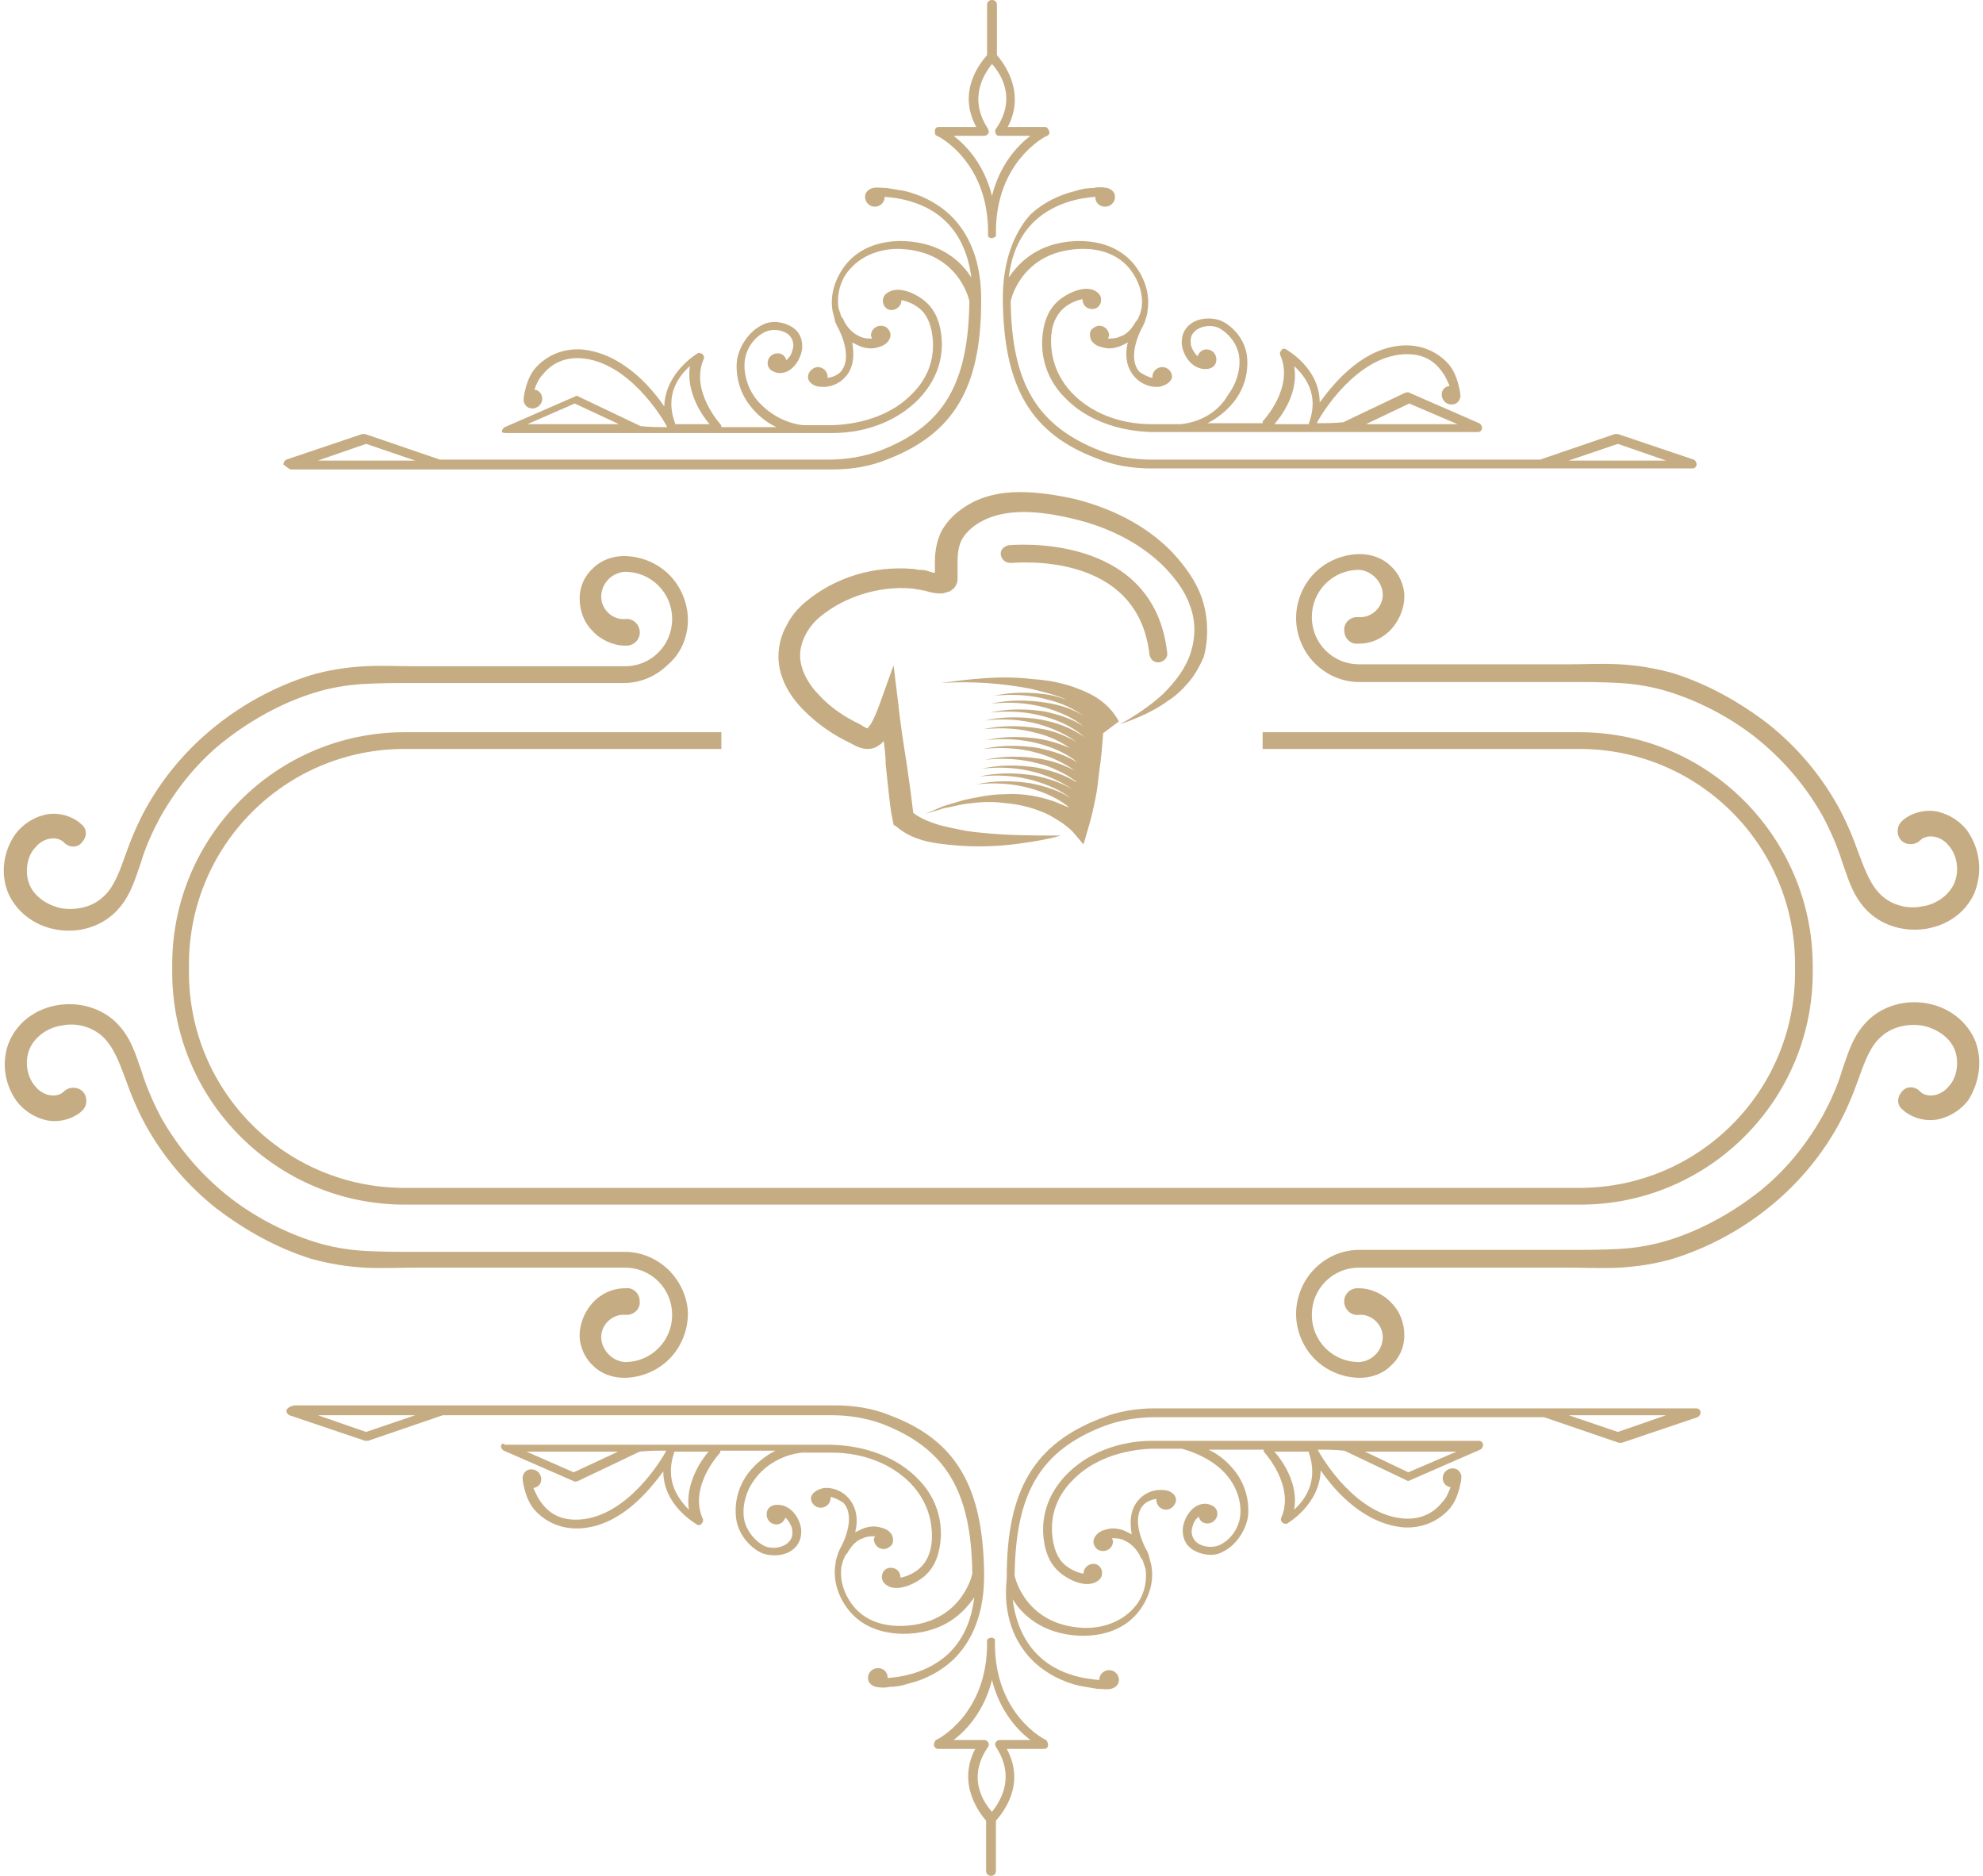 <?xml version="1.0" encoding="UTF-8" standalone="no"?><svg xmlns="http://www.w3.org/2000/svg" xmlns:xlink="http://www.w3.org/1999/xlink" fill="#c6ac83" height="190.6" preserveAspectRatio="xMidYMid meet" version="1" viewBox="149.2 154.7 201.5 190.6" width="201.5" zoomAndPan="magnify"><g><g id="change1_1"><path d="M178.8,202.4c0,0,15.3,0,15.4,0h39.6c1.9,0,3.8-0.3,5.5-1c6.8-2.6,9.6-7.3,9.6-16.1c0-0.1,0-0.2,0-0.2 c0-3.7-1.1-6.6-3.2-8.6c-1.3-1.2-2.9-2-4.6-2.4c-0.6-0.1-1.2-0.2-1.8-0.3c-0.5,0-1-0.1-1.4,0c-0.4,0.1-0.8,0.4-0.8,0.9 c0,0.5,0.4,1,1,1c0.5,0,1-0.4,1-1c1.4,0.1,4.1,0.5,6.1,2.4c1.5,1.4,2.4,3.4,2.7,5.8c-1-1.6-3-3.5-6.7-3.7 c-2.4-0.1-4.5,0.6-5.9,2.2c-1.2,1.4-1.8,3.2-1.5,4.9c0.1,0.4,0.2,0.8,0.3,1.2c0.1,0.1,0.1,0.3,0.2,0.4c0.5,0.9,1.5,3.3,0.3,4.6 c-0.3,0.3-0.7,0.5-1.3,0.6c0,0,0-0.1,0-0.1c0-0.5-0.4-1-1-1c-0.5,0-1,0.5-1,1c0,0.6,0.7,1,1.3,1c0.9,0.1,1.9-0.3,2.5-1 c0.9-1,0.9-2.3,0.7-3.5c0.2,0.1,0.4,0.2,0.6,0.3c0.4,0.2,0.9,0.3,1.3,0.3c0.4,0,0.7-0.1,1-0.2c0.3-0.1,0.6-0.3,0.8-0.6 c0.2-0.3,0.3-0.7,0-1.1c-0.2-0.3-0.5-0.4-0.8-0.4c-0.5,0-1,0.4-1,1c0,0.1,0.1,0.2,0.1,0.3c-0.4,0-0.8,0-1.2-0.2 c-0.7-0.3-1.2-0.8-1.6-1.5c-0.1-0.3-0.2-0.4-0.3-0.5c-0.1-0.3-0.2-0.6-0.3-0.9c-0.2-1.4,0.2-3,1.3-4.1c1.2-1.3,3.1-2,5.1-1.9 c5.6,0.3,6.8,4.8,6.9,5.3c-0.1,8.4-2.6,12.7-9.1,15.2c-1.6,0.6-3.4,0.9-5.2,0.9h-39.5l-7.6-2.6c-0.1,0-0.2,0-0.3,0l-7.7,2.6 c-0.2,0.1-0.3,0.3-0.3,0.5C178.4,202.2,178.6,202.4,178.8,202.4z M186.4,199.8l5,1.7h-9.9L186.4,199.8z"/><path d="M200.6,198.7c0.2,0,11.6,0,21.2,0c5.5,0,10.3,0,12,0c3.5,0,6.7-1.3,8.8-3.5c1.6-1.7,2.4-3.7,2.3-5.9 c-0.1-1.7-0.6-3-1.6-3.9c-0.9-0.8-2.8-1.8-4-0.9c-0.7,0.5-0.4,1.7,0.5,1.7c0.5,0,1-0.4,1-1c0.6,0.1,1.3,0.4,1.9,0.9 c0.8,0.7,1.2,1.8,1.3,3.3c0.1,2-0.6,3.8-2.1,5.3c-1.9,2-4.9,3.1-8.1,3.2c-0.6,0-1.7,0-3,0c-1.9-0.2-3.7-1.3-4.8-2.7 c-0.9-1.2-1.3-2.7-1.1-4c0.2-1.2,1-2.3,2.1-2.8c0.7-0.3,1.6-0.2,2.2,0.2c0.3,0.2,0.7,0.7,0.6,1.4c-0.1,0.4-0.2,0.8-0.5,1.1 c-0.1,0.1-0.1,0.1-0.2,0.2c-0.1-0.4-0.4-0.7-0.9-0.7c-0.5,0-1,0.4-1,1c0,0.6,0.5,0.9,1.1,1c1.3,0.1,2.2-1.2,2.4-2.4 c0.1-0.9-0.2-1.7-0.9-2.2c-0.9-0.6-2.2-0.8-3.1-0.3c-1.3,0.6-2.3,2-2.6,3.5c-0.2,1.5,0.2,3.3,1.3,4.7c0.7,0.9,1.6,1.7,2.7,2.2 c-1.7,0-3.6,0-5.6,0c0-0.1,0-0.2-0.1-0.3c0,0-3.1-3.4-1.7-6.6c0.1-0.2,0-0.4-0.1-0.5c-0.1-0.1-0.4-0.2-0.5-0.1 c0,0-3.3,1.9-3.4,5.4c-1.5-2.2-4.5-5.5-8.5-5.8c-2.3-0.1-3.8,1-4.6,1.9c-0.5,0.6-0.8,1.3-1,2.1c-0.1,0.4-0.2,0.8-0.2,1.2 c0.1,0.5,0.4,0.8,0.9,0.8c0.5,0,1-0.4,1-1c0-0.5-0.4-0.9-0.8-0.9c0.2-0.5,0.4-1.1,0.9-1.6c0.9-1.1,2.2-1.7,3.8-1.6 c4.8,0.3,8.3,6,8.8,7c-0.9,0-1.7,0-2.7-0.1l-6.3-3c-0.1-0.1-0.3-0.1-0.4,0l-7.1,3.1c-0.2,0.1-0.3,0.3-0.3,0.5 C200.2,198.6,200.3,198.7,200.6,198.7z M219.3,191.9c-0.4,2.7,1.3,5.1,2,5.9c-1.2,0-2.3,0-3.5,0c0,0,0,0,0,0c0-0.1,0-0.1,0-0.1 C216.7,194.8,218.2,192.9,219.3,191.9z M207.6,195.7l4.5,2.1c-3.8,0-7.2,0-9.3,0L207.6,195.7z"/><path d="M244.4,168.5c0.1,0,5.3,2.6,5.2,10c0,0,0,0,0,0c0,0,0,0,0,0c0,0,0,0.1,0,0.1c0,0.1,0,0.2,0.1,0.2c0.1,0.1,0.2,0.1,0.3,0.1 c0,0,0,0,0,0c0,0,0,0,0,0s0,0,0,0c0,0,0,0,0,0c0.1,0,0.2-0.1,0.3-0.1c0.1-0.1,0.1-0.1,0.1-0.2c0,0,0-0.1,0-0.1c0,0,0,0,0,0 c0,0,0,0,0,0c-0.1-7.4,5.1-10,5.2-10c0.2-0.1,0.3-0.3,0.2-0.5s-0.2-0.4-0.4-0.4h-3.8c1.9-3.6-0.5-6.6-1.1-7.3v-5.1 c0-0.3-0.2-0.5-0.5-0.5c0,0,0,0,0,0s0,0,0,0c-0.3,0-0.5,0.2-0.5,0.5v5.1c-0.6,0.7-3.1,3.6-1.1,7.3h-3.8c-0.2,0-0.4,0.1-0.4,0.4 S244.2,168.4,244.4,168.5z M249.2,168.5c0.2,0,0.3-0.1,0.4-0.2s0.1-0.3,0-0.5c-2.1-3.2-0.3-5.7,0.4-6.6c0.8,0.9,2.6,3.4,0.4,6.6 c-0.1,0.1-0.1,0.3,0,0.5s0.2,0.2,0.4,0.2h3.1c-1.3,1-3.1,2.9-3.9,6.1c-0.8-3.2-2.6-5.1-3.9-6.1H249.2z"/><path d="M251.1,185c0,0.1,0,0.2,0,0.2c0.1,8.9,2.9,13.6,9.6,16.1c1.7,0.7,3.6,1,5.5,1h39.6c0,0,15.4,0,15.4,0 c0.2,0,0.4-0.2,0.4-0.4c0-0.2-0.1-0.4-0.3-0.5l-7.7-2.6c-0.1,0-0.2,0-0.3,0l-7.6,2.6h-39.5c-1.8,0-3.6-0.3-5.2-0.9 c-6.4-2.5-9-6.8-9.1-15.2c0.1-0.5,1.3-5,6.9-5.3c2.1-0.1,3.9,0.5,5.1,1.9c1,1.2,1.5,2.7,1.3,4.1c-0.1,0.3-0.1,0.6-0.3,0.9 c0,0.1-0.1,0.3-0.3,0.5c-0.4,0.7-0.9,1.3-1.6,1.5c-0.4,0.2-0.8,0.2-1.2,0.2c0-0.1,0.1-0.2,0.1-0.3c0-0.5-0.4-1-1-1 c-0.3,0-0.6,0.2-0.8,0.4c-0.2,0.3-0.2,0.7,0,1.1c0.2,0.3,0.5,0.5,0.8,0.6c0.3,0.1,0.7,0.2,1,0.2c0.4,0,0.9-0.1,1.3-0.3 c0.2-0.1,0.4-0.2,0.6-0.3c-0.3,1.2-0.2,2.5,0.7,3.5c0.6,0.7,1.6,1.1,2.5,1c0.5-0.1,1.2-0.4,1.3-1c0-0.5-0.4-1-1-1 c-0.5,0-1,0.4-1,1c0,0,0,0.1,0,0.1c-0.5-0.1-1-0.4-1.3-0.6c-1.2-1.3-0.2-3.7,0.3-4.6c0.1-0.1,0.1-0.3,0.2-0.4 c0.1-0.4,0.3-0.8,0.3-1.2c0.3-1.7-0.3-3.5-1.5-4.9c-1.4-1.6-3.5-2.3-5.9-2.2c-3.7,0.2-5.6,2.1-6.7,3.7c0.3-2.5,1.2-4.4,2.7-5.8 c2.1-1.9,4.7-2.3,6.1-2.4c0,0.6,0.4,1,1,1c0.5,0,1-0.4,1-1c0-0.5-0.4-0.8-0.8-0.9c-0.5-0.1-1-0.1-1.4,0c-0.6,0-1.2,0.1-1.8,0.3 c-1.7,0.4-3.3,1.2-4.6,2.4C252.2,178.4,251.1,181.3,251.1,185z M313.6,199.8l4.9,1.7h-9.9L313.6,199.8z"/><path d="M269.2,197.8c-1.3,0-2.3,0-3,0c-3.3,0-6.2-1.2-8.1-3.2c-1.4-1.5-2.1-3.3-2.1-5.3c0-1.5,0.5-2.6,1.3-3.3 c0.6-0.5,1.3-0.8,1.9-0.9c0,0.6,0.4,1,1,1c0.9,0,1.2-1.2,0.5-1.7c-1.1-0.9-3.1,0.1-4,0.9c-1,0.9-1.5,2.2-1.6,3.9 c-0.1,2.2,0.7,4.3,2.3,5.9c2.1,2.2,5.3,3.4,8.8,3.5c1.7,0,6.5,0,12,0c9.5,0,21,0,21.2,0c0.2,0,0.4-0.2,0.4-0.4 c0-0.2-0.1-0.4-0.3-0.5l-7.1-3.1c-0.1-0.1-0.3,0-0.4,0l-6.3,3c-0.9,0.1-1.8,0.1-2.7,0.1c0.5-1,4-6.7,8.8-7 c1.6-0.1,2.9,0.4,3.8,1.6c0.5,0.6,0.7,1.2,0.9,1.6c-0.5,0.1-0.8,0.4-0.8,0.9c0,0.5,0.4,1,1,1c0.5,0,0.8-0.3,0.9-0.8 c0-0.4-0.1-0.8-0.2-1.2c-0.2-0.8-0.5-1.5-1-2.1c-0.8-0.9-2.3-2-4.6-1.9c-4,0.2-6.9,3.6-8.5,5.8c0-3.5-3.3-5.3-3.4-5.4 c-0.2-0.1-0.4-0.1-0.5,0.1c-0.1,0.1-0.2,0.3-0.1,0.5c1.4,3.2-1.6,6.5-1.7,6.6c-0.1,0.1-0.1,0.2-0.1,0.3c-2,0-3.9,0-5.6,0 c1-0.5,2-1.3,2.7-2.2c1.1-1.4,1.5-3.1,1.3-4.7c-0.2-1.5-1.3-2.9-2.6-3.5c-1-0.4-2.3-0.3-3.1,0.3c-0.7,0.5-1,1.3-0.9,2.2 c0.2,1.2,1.1,2.4,2.4,2.4c0.6,0,1.1-0.3,1.1-1c0-0.5-0.4-1-1-1c-0.4,0-0.8,0.3-0.9,0.7c-0.1-0.1-0.1-0.1-0.2-0.2 c-0.3-0.4-0.5-0.8-0.5-1.1c-0.1-0.7,0.2-1.1,0.6-1.4c0.6-0.4,1.5-0.5,2.2-0.2c1,0.5,1.9,1.6,2.1,2.8c0.2,1.3-0.2,2.8-1.1,4 C273,196.6,271.1,197.6,269.2,197.8z M292.4,195.7l4.9,2.1c-2.1,0-5.5,0-9.3,0L292.4,195.7z M280.7,191.9c1.1,1,2.6,2.9,1.5,5.8 c0,0,0,0.1,0,0.1c0,0,0,0,0,0c-1.2,0-2.4,0-3.5,0C279.4,197,281.2,194.6,280.7,191.9z"/></g><g id="change1_2"><path d="M178.3,298c0,0.2,0.1,0.4,0.3,0.5l7.7,2.6c0.1,0,0.2,0,0.3,0l7.6-2.6h39.5c1.8,0,3.6,0.3,5.2,0.9c6.4,2.5,9,6.8,9.1,15.2 c-0.1,0.5-1.3,5-6.9,5.3c-2.1,0.1-3.9-0.5-5.1-1.9c-1-1.2-1.5-2.7-1.3-4.1c0.1-0.3,0.1-0.6,0.3-0.9c0-0.1,0.1-0.3,0.3-0.5 c0.4-0.7,0.9-1.3,1.6-1.5c0.4-0.2,0.8-0.2,1.2-0.2c0,0.1-0.1,0.2-0.1,0.3c0,0.5,0.4,1,1,1c0.3,0,0.6-0.2,0.8-0.4 c0.2-0.3,0.2-0.7,0-1.1c-0.2-0.3-0.5-0.5-0.8-0.6c-0.3-0.1-0.7-0.2-1-0.2c-0.4,0-0.9,0.1-1.3,0.3c-0.2,0.1-0.4,0.2-0.6,0.3 c0.3-1.2,0.2-2.5-0.7-3.5c-0.6-0.7-1.6-1.1-2.5-1c-0.5,0.1-1.2,0.4-1.3,1c0,0.5,0.4,1,1,1c0.5,0,1-0.4,1-1c0,0,0-0.1,0-0.1 c0.5,0.1,1,0.4,1.3,0.6c1.2,1.3,0.2,3.7-0.3,4.6c-0.1,0.1-0.1,0.3-0.2,0.4c-0.1,0.4-0.3,0.8-0.3,1.2c-0.3,1.7,0.3,3.5,1.5,4.9 c1.4,1.6,3.5,2.3,5.9,2.2c3.7-0.2,5.6-2.1,6.7-3.7c-0.3,2.5-1.2,4.4-2.7,5.8c-2.1,1.9-4.7,2.3-6.1,2.4c0-0.6-0.4-1-1-1 c-0.5,0-1,0.4-1,1c0,0.5,0.4,0.8,0.8,0.9c0.5,0.1,1,0.1,1.4,0c0.6,0,1.2-0.1,1.8-0.3c1.7-0.4,3.3-1.2,4.6-2.4 c2.1-2,3.2-4.9,3.2-8.6c0-0.1,0-0.2,0-0.2c-0.1-8.9-2.9-13.6-9.6-16.1c-1.7-0.7-3.6-1-5.5-1h-39.6c0,0-15.4,0-15.4,0 C178.6,297.6,178.4,297.8,178.3,298z M181.5,298.5h9.9l-5,1.7L181.5,298.5z"/><path d="M200.1,301.6c0,0.2,0.1,0.4,0.3,0.5l7.1,3.1c0.1,0.1,0.3,0,0.4,0l6.3-3c0.9-0.1,1.8-0.1,2.7-0.1c-0.5,1-4,6.7-8.8,7 c-1.6,0.1-2.9-0.4-3.8-1.6c-0.5-0.6-0.7-1.2-0.9-1.6c0.5-0.1,0.8-0.4,0.8-0.9c0-0.5-0.4-1-1-1c-0.5,0-0.8,0.3-0.9,0.8 c0,0.4,0.1,0.8,0.2,1.2c0.2,0.8,0.5,1.5,1,2.1c0.8,0.9,2.3,2,4.6,1.9c4-0.2,6.9-3.6,8.5-5.8c0,3.5,3.3,5.3,3.4,5.4 c0.2,0.1,0.4,0.1,0.5-0.1c0.1-0.1,0.2-0.3,0.1-0.5c-1.4-3.2,1.6-6.5,1.7-6.6c0.1-0.1,0.1-0.2,0.1-0.3c2,0,3.9,0,5.6,0 c-1,0.5-2,1.3-2.7,2.2c-1.1,1.4-1.5,3.1-1.3,4.7c0.2,1.5,1.3,2.9,2.6,3.5c1,0.4,2.3,0.3,3.1-0.3c0.7-0.5,1-1.3,0.9-2.2 c-0.2-1.2-1.1-2.4-2.4-2.4c-0.6,0-1.1,0.3-1.1,1c0,0.5,0.4,1,1,1c0.4,0,0.8-0.3,0.9-0.7c0.1,0.1,0.1,0.1,0.2,0.2 c0.3,0.4,0.5,0.8,0.5,1.1c0.1,0.7-0.2,1.1-0.6,1.4c-0.6,0.4-1.5,0.5-2.2,0.2c-1-0.5-1.9-1.6-2.1-2.8c-0.2-1.3,0.2-2.8,1.1-4 c1.1-1.5,2.9-2.5,4.8-2.7c1.3,0,2.3,0,3,0c3.3,0,6.2,1.2,8.1,3.2c1.4,1.5,2.1,3.3,2.1,5.3c0,1.5-0.5,2.6-1.3,3.3 c-0.6,0.5-1.3,0.8-1.9,0.9c0-0.6-0.4-1-1-1c-0.9,0-1.2,1.2-0.5,1.7c1.1,0.9,3.1-0.1,4-0.9c1-0.9,1.5-2.2,1.6-3.9 c0.1-2.2-0.7-4.3-2.3-5.9c-2.1-2.2-5.3-3.4-8.8-3.5c-1.7,0-6.5,0-12,0c-9.5,0-21,0-21.2,0C200.3,301.3,200.2,301.4,200.1,301.6z M217.7,302.3c0,0,0-0.1,0-0.1c0,0,0,0,0,0c1.2,0,2.4,0,3.5,0c-0.7,0.8-2.4,3.2-2,5.9C218.2,307.1,216.7,305.2,217.7,302.3z M202.7,302.2c2.1,0,5.5,0,9.3,0l-4.5,2.1L202.7,302.2z"/><path d="M244.1,332c0,0.2,0.2,0.4,0.4,0.4h3.8c-1.9,3.6,0.5,6.6,1.1,7.3v5.1c0,0.3,0.2,0.5,0.5,0.5c0,0,0,0,0,0s0,0,0,0 c0.3,0,0.5-0.2,0.5-0.5v-5.1c0.6-0.7,3.1-3.6,1.1-7.3h3.8c0.2,0,0.4-0.1,0.4-0.4c0-0.2-0.1-0.4-0.2-0.5c-0.1,0-5.3-2.6-5.2-10 c0,0,0,0,0,0c0,0,0,0,0,0c0,0,0-0.1,0-0.1c0-0.1,0-0.2-0.1-0.2c-0.1-0.1-0.2-0.1-0.3-0.1c0,0,0,0,0,0c0,0,0,0,0,0s0,0,0,0 c0,0,0,0,0,0c-0.1,0-0.2,0.1-0.3,0.1c-0.1,0.1-0.1,0.1-0.1,0.2c0,0,0,0.1,0,0.1c0,0,0,0,0,0c0,0,0,0,0,0c0.1,7.4-5.1,10-5.2,10 C244.2,331.6,244.1,331.8,244.1,332z M246.1,331.5c1.3-1,3.1-2.9,3.9-6.1c0.8,3.2,2.6,5.1,3.9,6.1h-3.1c-0.2,0-0.3,0.1-0.4,0.2 c-0.1,0.1-0.1,0.3,0,0.5c2.1,3.2,0.3,5.7-0.4,6.6c-0.8-0.9-2.6-3.4-0.4-6.6c0.1-0.1,0.1-0.3,0-0.5c-0.1-0.1-0.2-0.2-0.4-0.2H246.1 z"/><path d="M254.3,323.6c1.3,1.2,2.9,2,4.6,2.4c0.6,0.1,1.2,0.2,1.8,0.3c0.5,0,1,0.1,1.4,0c0.4-0.1,0.8-0.4,0.8-0.9c0-0.5-0.4-1-1-1 c-0.5,0-1,0.4-1,1c-1.4-0.1-4.1-0.5-6.1-2.4c-1.5-1.4-2.4-3.4-2.7-5.8c1,1.6,3,3.5,6.7,3.7c2.4,0.1,4.5-0.6,5.9-2.2 c1.2-1.4,1.8-3.2,1.5-4.9c-0.1-0.4-0.2-0.8-0.3-1.2c-0.1-0.1-0.1-0.3-0.2-0.4c-0.5-0.9-1.5-3.3-0.3-4.6c0.3-0.3,0.7-0.5,1.3-0.6 c0,0,0,0.1,0,0.1c0,0.5,0.4,1,1,1c0.5,0,1-0.5,1-1c0-0.6-0.7-1-1.3-1c-0.9-0.1-1.9,0.3-2.5,1c-0.9,1-0.9,2.3-0.7,3.5 c-0.2-0.1-0.4-0.2-0.6-0.3c-0.4-0.2-0.9-0.3-1.3-0.3c-0.4,0-0.7,0.1-1,0.2c-0.3,0.1-0.6,0.3-0.8,0.6c-0.2,0.3-0.3,0.7,0,1.1 c0.2,0.3,0.5,0.4,0.8,0.4c0.5,0,1-0.4,1-1c0-0.1-0.1-0.2-0.1-0.3c0.4,0,0.8,0,1.2,0.2c0.7,0.3,1.2,0.8,1.6,1.5 c0.1,0.3,0.2,0.4,0.3,0.5c0.1,0.3,0.2,0.6,0.3,0.9c0.2,1.4-0.2,3-1.3,4.1c-1.2,1.3-3.1,2-5.1,1.9c-5.6-0.3-6.8-4.8-6.9-5.3 c0.1-8.4,2.6-12.7,9.1-15.2c1.6-0.6,3.4-0.9,5.2-0.9h39.5l7.6,2.6c0.1,0,0.2,0,0.3,0l7.7-2.6c0.2-0.1,0.3-0.3,0.3-0.5 c0-0.2-0.2-0.4-0.4-0.4c0,0-15.3,0-15.4,0h-39.6c-1.9,0-3.8,0.3-5.5,1c-6.8,2.6-9.6,7.3-9.6,16.1c0,0.1,0,0.2,0,0.2 C251.1,318.7,252.2,321.6,254.3,323.6z M308.6,298.5h9.9l-4.9,1.7L308.6,298.5z"/><path d="M274.1,304.9c0.9,1.2,1.3,2.7,1.1,4c-0.2,1.2-1,2.3-2.1,2.8c-0.7,0.3-1.6,0.2-2.2-0.2c-0.3-0.2-0.7-0.7-0.6-1.4 c0.1-0.4,0.2-0.8,0.5-1.1c0.1-0.1,0.1-0.1,0.2-0.2c0.1,0.4,0.4,0.7,0.9,0.7c0.5,0,1-0.4,1-1c0-0.6-0.5-0.9-1.1-1 c-1.3-0.1-2.2,1.2-2.4,2.4c-0.1,0.9,0.2,1.7,0.9,2.2c0.9,0.6,2.2,0.8,3.1,0.3c1.3-0.6,2.3-2,2.6-3.5c0.2-1.5-0.2-3.3-1.3-4.7 c-0.7-0.9-1.6-1.7-2.7-2.2c1.7,0,3.6,0,5.6,0c0,0.1,0,0.2,0.1,0.3c0,0,3.1,3.4,1.7,6.6c-0.1,0.2,0,0.4,0.1,0.5 c0.1,0.1,0.4,0.2,0.5,0.1c0,0,3.3-1.9,3.4-5.4c1.5,2.2,4.5,5.5,8.5,5.8c2.3,0.1,3.8-1,4.6-1.9c0.5-0.6,0.8-1.3,1-2.1 c0.1-0.4,0.2-0.8,0.2-1.2c-0.1-0.5-0.4-0.8-0.9-0.8c-0.5,0-1,0.4-1,1c0,0.5,0.4,0.9,0.8,0.9c-0.2,0.5-0.4,1.1-0.9,1.6 c-0.9,1.1-2.2,1.7-3.8,1.6c-4.8-0.3-8.3-6-8.8-7c0.9,0,1.7,0,2.7,0.1l6.3,3c0.1,0.1,0.3,0.1,0.4,0l7.1-3.1 c0.2-0.1,0.3-0.3,0.3-0.5c0-0.2-0.2-0.4-0.4-0.4c-0.2,0-11.6,0-21.2,0c-5.5,0-10.3,0-12,0c-3.5,0-6.7,1.3-8.8,3.5 c-1.6,1.7-2.4,3.7-2.3,5.9c0.1,1.7,0.6,3,1.6,3.9c0.9,0.8,2.8,1.8,4,0.9c0.7-0.5,0.4-1.7-0.5-1.7c-0.5,0-1,0.4-1,1 c-0.6-0.1-1.3-0.4-1.9-0.9c-0.8-0.7-1.2-1.8-1.3-3.3c-0.1-2,0.6-3.8,2.1-5.3c1.9-2,4.9-3.1,8.1-3.2c0.6,0,1.7,0,3,0 C271.1,302.4,273,303.4,274.1,304.9z M287.9,302.2c3.8,0,7.2,0,9.3,0l-4.9,2.1L287.9,302.2z M278.7,302.2c1.2,0,2.3,0,3.5,0 c0,0,0,0,0,0c0,0.1,0,0.1,0,0.1c1,2.9-0.4,4.8-1.5,5.8C281.2,305.4,279.4,303,278.7,302.2z"/></g><g><g id="change1_6"><path d="M349.8,260.2c-2-4.1-7.6-4.8-10.7-1.9c-1.6,1.5-2.1,3.4-2.7,5.1c-0.5,1.7-1.2,3.2-2,4.7c-1.7,3-3.9,5.7-6.6,7.8 c-2.7,2.1-5.8,3.8-9,4.8c-1.6,0.5-3.3,0.8-5,0.9c-1.7,0.1-3.5,0.1-5.3,0.1l-21.1,0v0h-0.1h0v0c-1.7,0-3.3,0.7-4.5,1.9 c-1.2,1.2-1.9,2.9-1.9,4.6c0,1.7,0.7,3.4,1.9,4.6c1.2,1.2,2.9,1.9,4.6,1.9c0,0,0,0,0,0c0,0,0,0,0,0c1.1,0,2.3-0.4,3.1-1.2 c0.9-0.8,1.4-1.9,1.4-3.1c0-1.2-0.4-2.4-1.3-3.3c-0.8-0.9-2.1-1.5-3.3-1.5l-0.1,0c-0.1,0-0.1,0-0.2,0c-0.8,0.1-1.3,0.8-1.2,1.5 c0.1,0.8,0.8,1.3,1.5,1.2c1.1-0.1,2.3,0.8,2.4,2.1c0.1,1.3-0.9,2.6-2.4,2.7c-1.3,0-2.5-0.5-3.4-1.4c-0.9-0.9-1.4-2.1-1.4-3.4 c0-1.3,0.5-2.5,1.4-3.4c0.9-0.9,2.1-1.4,3.4-1.4v0l21.1,0c1.8,0,3.5,0.1,5.4,0c1.8-0.1,3.7-0.4,5.4-0.9c3.5-1.1,6.7-2.8,9.6-5.1 c2.9-2.3,5.3-5.1,7.1-8.3c0.9-1.6,1.6-3.3,2.2-5c0.6-1.7,1.2-3.3,2.3-4.2c1.1-1,2.7-1.3,4.1-1.1c1.5,0.3,2.8,1.2,3.3,2.4 c0.5,1.2,0.3,2.9-0.6,3.8c-0.8,1-2.2,1.2-2.9,0.5c0,0-0.1-0.1-0.1-0.1c-0.6-0.5-1.4-0.4-1.8,0.2c-0.5,0.6-0.4,1.4,0.2,1.8 l0.1,0.1c1,0.8,2.4,1.1,3.6,0.8c1.2-0.3,2.2-1,2.9-1.9C350.4,264.6,350.7,262.2,349.8,260.2z"/><path d="M349.1,239.1c-0.7-0.9-1.7-1.6-2.9-1.9c-1.2-0.3-2.6,0-3.6,0.8l-0.1,0.1c0,0-0.1,0.1-0.1,0.1c-0.5,0.5-0.5,1.4,0,1.9 c0.5,0.5,1.4,0.5,1.9,0c0.7-0.7,2.1-0.5,2.9,0.5c0.9,1,1.1,2.6,0.6,3.8c-0.5,1.2-1.8,2.2-3.3,2.4c-1.4,0.3-3-0.1-4.1-1.1 c-1.1-1-1.7-2.6-2.3-4.2c-0.6-1.7-1.3-3.4-2.2-5c-1.8-3.2-4.2-6-7.1-8.3c-2.9-2.2-6.1-4-9.6-5.1c-1.8-0.5-3.6-0.8-5.4-0.9 c-1.8-0.1-3.6,0-5.4,0l-21.1,0v0c-1.3,0-2.5-0.5-3.4-1.4c-0.9-0.9-1.4-2.1-1.4-3.4c0-1.3,0.5-2.5,1.4-3.4 c0.9-0.9,2.1-1.4,3.4-1.4c1.4,0.1,2.5,1.4,2.4,2.7c-0.1,1.3-1.3,2.2-2.4,2.1c-0.1,0-0.1,0-0.2,0c-0.8,0-1.4,0.7-1.3,1.4 c0,0.8,0.7,1.4,1.4,1.3l0.1,0c1.3,0,2.5-0.6,3.3-1.5c0.8-0.9,1.3-2.1,1.3-3.3c0-1.2-0.6-2.4-1.4-3.1c-0.8-0.8-2-1.2-3.1-1.2 c0,0,0,0,0,0c0,0,0,0,0,0c-1.7,0-3.4,0.7-4.6,1.9c-1.2,1.2-1.9,2.9-1.9,4.6c0,1.7,0.7,3.4,1.9,4.6c1.2,1.2,2.8,1.9,4.5,1.9v0h0 h0.1v0l21.1,0c1.8,0,3.6,0,5.3,0.1c1.7,0.1,3.4,0.4,5,0.9c3.2,1,6.4,2.7,9,4.8c2.7,2.2,4.9,4.8,6.6,7.8c0.8,1.5,1.5,3.1,2,4.7 c0.6,1.7,1.1,3.6,2.7,5.1c3.1,2.9,8.8,2.2,10.7-1.9C350.7,243.3,350.4,241,349.1,239.1z"/><path d="M217.2,283.8c-1.2-1.2-2.8-1.9-4.5-1.9v0h0h-0.1v0l-21.1,0c-1.8,0-3.6,0-5.3-0.1c-1.7-0.1-3.4-0.4-5-0.9 c-3.2-1-6.4-2.7-9-4.8c-2.7-2.2-4.9-4.8-6.6-7.8c-0.8-1.5-1.5-3.1-2-4.7c-0.6-1.7-1.1-3.6-2.7-5.1c-3.1-2.9-8.8-2.2-10.7,1.9 c-0.9,2-0.6,4.4,0.7,6.2c0.7,0.9,1.7,1.6,2.9,1.9c1.2,0.3,2.6,0,3.6-0.8l0.1-0.1c0,0,0.1-0.1,0.1-0.1c0.5-0.5,0.5-1.4,0-1.9 c-0.5-0.5-1.4-0.5-1.9,0c-0.7,0.7-2.1,0.5-2.9-0.5c-0.9-1-1.1-2.6-0.6-3.8c0.5-1.2,1.8-2.2,3.3-2.4c1.4-0.3,3,0.1,4.1,1.1 c1.1,1,1.7,2.6,2.3,4.2c0.6,1.7,1.3,3.4,2.2,5c1.8,3.2,4.2,6,7.1,8.3c2.9,2.2,6.1,4,9.6,5.1c1.8,0.5,3.6,0.8,5.4,0.9 c1.8,0.1,3.6,0,5.4,0l21.1,0v0c1.3,0,2.5,0.5,3.4,1.4c0.9,0.9,1.4,2.1,1.4,3.4c0,1.3-0.5,2.5-1.4,3.4c-0.9,0.9-2.1,1.4-3.4,1.4 c-1.4-0.1-2.5-1.4-2.4-2.7c0.1-1.3,1.3-2.2,2.4-2.1c0.1,0,0.1,0,0.2,0c0.8,0,1.4-0.7,1.3-1.4c0-0.8-0.7-1.4-1.4-1.3l-0.1,0 c-1.3,0-2.5,0.6-3.3,1.5c-0.8,0.9-1.3,2.1-1.3,3.3c0,1.2,0.6,2.4,1.4,3.1c0.8,0.8,2,1.2,3.1,1.2c0,0,0,0,0,0c0,0,0,0,0,0 c1.7,0,3.4-0.7,4.6-1.9c1.2-1.2,1.9-2.9,1.9-4.6C219.1,286.7,218.4,285,217.2,283.8z"/><path d="M219.1,217.7c0-1.7-0.7-3.4-1.9-4.6c-1.2-1.2-2.9-1.9-4.6-1.9c0,0,0,0,0,0c0,0,0,0,0,0c-1.1,0-2.3,0.4-3.1,1.2 c-0.9,0.8-1.4,1.9-1.4,3.1c0,1.2,0.4,2.4,1.3,3.3c0.8,0.9,2.1,1.5,3.3,1.5l0.1,0c0.1,0,0.1,0,0.2,0c0.8-0.1,1.3-0.8,1.2-1.5 c-0.1-0.8-0.8-1.3-1.5-1.2c-1.1,0.1-2.3-0.8-2.4-2.1c-0.1-1.3,0.9-2.6,2.4-2.7c1.3,0,2.5,0.5,3.4,1.4c0.9,0.9,1.4,2.1,1.4,3.4 c0,1.3-0.5,2.5-1.4,3.4c-0.9,0.9-2.1,1.4-3.4,1.4v0l-21.1,0c-1.8,0-3.5-0.1-5.4,0c-1.8,0.1-3.7,0.4-5.4,0.9 c-3.5,1.1-6.7,2.8-9.6,5.1c-2.9,2.3-5.3,5.1-7.1,8.3c-0.9,1.6-1.6,3.3-2.2,5c-0.6,1.7-1.2,3.3-2.3,4.2c-1.1,1-2.7,1.3-4.1,1.1 c-1.5-0.3-2.8-1.2-3.3-2.4c-0.5-1.2-0.3-2.9,0.6-3.8c0.8-1,2.2-1.2,2.9-0.5c0,0,0.1,0.1,0.1,0.1c0.6,0.5,1.4,0.4,1.8-0.2 c0.5-0.6,0.4-1.4-0.2-1.8l-0.1-0.1c-1-0.8-2.4-1.1-3.6-0.8c-1.2,0.3-2.2,1-2.9,1.9c-1.3,1.8-1.6,4.2-0.7,6.2 c2,4.1,7.6,4.8,10.7,1.9c1.6-1.5,2.1-3.4,2.7-5.1c0.5-1.7,1.2-3.2,2-4.7c1.7-3,3.9-5.7,6.6-7.8c2.7-2.1,5.8-3.8,9-4.8 c1.6-0.5,3.3-0.8,5-0.9c1.7-0.1,3.5-0.1,5.3-0.1l21.1,0v0h0.1h0v0c1.7,0,3.3-0.7,4.5-1.9C218.4,221.1,219.1,219.4,219.1,217.7z"/></g><g id="change1_3"><path d="M309.7,229.1h-32.2v1.7h32.2c12.1,0,21.9,9.8,21.9,21.9v0.8c0,12.1-9.8,21.9-21.9,21.9H190.3c-12.1,0-21.9-9.8-21.9-21.9 v-0.8c0-12.1,9.8-21.9,21.9-21.9h32.2v-1.7h-32.2c-13,0-23.6,10.6-23.6,23.6v0.8c0,13,10.6,23.6,23.6,23.6h119.5 c13,0,23.6-10.6,23.6-23.6v-0.8C333.3,239.7,322.7,229.1,309.7,229.1z"/></g></g><g><g id="change1_7"><path d="M271.4,215.7c-0.6-1.9-1.8-3.5-3.1-4.9c-2.7-2.8-6.3-4.5-9.9-5.4c-1.8-0.4-3.7-0.7-5.6-0.7c-1.9,0-4,0.4-5.7,1.6 c-0.9,0.6-1.6,1.3-2.2,2.3c-0.5,1-0.7,2.1-0.7,3.1c0,0.4,0,0.8,0,1.2c-0.2,0-0.5-0.1-0.8-0.2c-0.3-0.1-0.6-0.1-0.8-0.1 c-0.2,0-0.5-0.1-0.7-0.1c-3.9-0.3-7.8,0.8-10.9,3.4c-0.8,0.7-1.4,1.4-1.9,2.4c-0.5,0.9-0.8,2-0.8,3.1c0,2.2,1.2,4.1,2.6,5.5 c1.4,1.4,3,2.5,4.7,3.3c0.4,0.2,0.8,0.5,1.6,0.6c0.2,0,0.5,0,0.8-0.1c0.2-0.1,0.3-0.1,0.4-0.2c0.1-0.1,0.2-0.1,0.3-0.2 c0.1-0.1,0.2-0.2,0.3-0.3c0.1,0.8,0.2,1.6,0.2,2.4l0.3,2.8c0.1,0.9,0.2,1.9,0.4,2.8l0.1,0.5l0.3,0.2c1.3,1.1,2.8,1.5,4.2,1.7 c1.4,0.2,2.8,0.3,4.2,0.3c1.4,0,2.8-0.1,4.2-0.3c1.4-0.2,2.7-0.4,4.1-0.8c-2.7,0-5.5,0-8.2-0.3c-1.3-0.1-2.6-0.4-3.9-0.7 c-1.1-0.3-2.1-0.7-2.9-1.3c-0.1-0.8-0.2-1.6-0.3-2.4l-0.4-2.8c-0.3-1.9-0.6-3.8-0.8-5.7l-0.5-4.1l-1.4,3.9 c-0.3,0.8-0.6,1.6-1,2.2c-0.1,0.1-0.2,0.2-0.2,0.3c-0.2,0-0.5-0.2-0.8-0.4c-1.5-0.7-3-1.7-4.1-2.9c-1.2-1.2-2-2.7-2-4.1 c0-1.4,0.8-2.9,2-3.9c2.5-2.1,6.1-3.2,9.4-2.9l0.6,0.1c0.2,0,0.4,0.1,0.6,0.1c0.4,0.1,0.9,0.3,1.6,0.3c0.2,0,0.4,0,0.6-0.1 c0.1,0,0.3-0.1,0.4-0.1c0.1-0.1,0.3-0.2,0.4-0.3c0.3-0.3,0.4-0.7,0.4-0.9c0-0.3,0-0.4,0-0.5c0-0.4,0-0.9,0-1.3 c0-0.8,0.1-1.6,0.4-2.2c0.3-0.6,0.9-1.2,1.5-1.6c2.7-1.8,6.4-1.4,9.8-0.6c3.4,0.8,6.6,2.3,9.1,4.7c1.2,1.2,2.3,2.6,2.8,4.1 c0.6,1.5,0.6,3.2,0.1,4.8c-0.5,1.6-1.6,3-2.8,4.2c-1.3,1.2-2.8,2.2-4.4,3.1c1.7-0.6,3.4-1.3,4.9-2.4c0.8-0.5,1.5-1.2,2.1-1.9 c0.6-0.7,1.1-1.6,1.5-2.5C272,219.8,272,217.6,271.4,215.7z"/></g><g id="change1_4"><path d="M258.8,224.7c-1.5-0.6-3.1-0.9-4.7-1c-1.6-0.2-3.2-0.2-4.7-0.1c-1.6,0.1-3.1,0.3-4.6,0.5c1.5-0.1,3.1-0.1,4.6,0 c1.5,0.1,3.1,0.3,4.6,0.6c1.2,0.3,2.5,0.6,3.6,1.1c-0.6-0.2-1.2-0.4-1.8-0.5c-1.9-0.3-3.8-0.3-5.6,0.1c1.9-0.2,3.7-0.1,5.5,0.4 c1.3,0.3,2.6,0.9,3.7,1.7c-1.2-0.8-2.6-1.2-3.9-1.4c-1.9-0.3-3.8-0.3-5.6,0.1c1.9-0.2,3.7-0.1,5.5,0.4c1.4,0.4,2.8,1,3.9,1.9 c-1.2-0.8-2.6-1.2-3.9-1.5c-1.9-0.3-3.8-0.3-5.6,0.1c1.9-0.2,3.7-0.1,5.5,0.4c1.5,0.4,3,1.1,4.1,2.1c0,0,0,0,0,0 c-1.4-1-2.9-1.5-4.5-1.8c-1.9-0.3-3.8-0.3-5.6,0.1c1.9-0.2,3.7-0.1,5.5,0.4c1.4,0.4,2.7,1,3.8,1.8c-1.2-0.7-2.5-1.2-3.9-1.4 c-1.9-0.3-3.8-0.3-5.6,0.1c1.9-0.2,3.7-0.1,5.5,0.4c1.2,0.3,2.3,0.8,3.3,1.5c-0.9-0.4-1.9-0.7-2.9-0.9c-1.9-0.3-3.8-0.3-5.6,0.1 c1.9-0.2,3.7-0.1,5.5,0.4c1.4,0.4,2.8,1,3.8,1.9c-1.2-0.8-2.6-1.2-4-1.5c-1.9-0.3-3.8-0.3-5.6,0.1c1.9-0.2,3.7-0.1,5.5,0.4 c1.4,0.4,2.7,1,3.8,1.8c-1.1-0.6-2.3-1-3.5-1.2c-1.9-0.3-3.8-0.3-5.6,0.1c1.9-0.2,3.7-0.1,5.5,0.4c0.9,0.2,1.7,0.6,2.5,1 c0.4,0.2,0.8,0.5,1.1,0.7c0.1,0,0.1,0.1,0.2,0.2c0,0,0,0,0,0c-1.2-0.8-2.6-1.2-4-1.5c-1.9-0.3-3.8-0.3-5.6,0.1 c1.9-0.2,3.7-0.1,5.5,0.4c1.4,0.4,2.7,1,3.8,1.8c-1.2-0.8-2.6-1.2-4-1.5c-1.9-0.3-3.8-0.3-5.6,0.1c1.9-0.2,3.7-0.1,5.5,0.4 c1.4,0.4,2.8,1,3.8,1.8c-1.2-0.8-2.6-1.2-4-1.5c-1.9-0.3-3.8-0.3-5.6,0.1c1.9-0.2,3.7-0.1,5.5,0.4c1.4,0.4,2.8,1,3.9,1.9 c0,0-0.1,0-0.1,0c-0.7-0.3-1.4-0.6-2.1-0.8c-1.4-0.4-2.9-0.6-4.3-0.5c-1.4,0-2.8,0.3-4.2,0.6c-0.7,0.2-1.3,0.4-2,0.6l-1.9,0.8 l2-0.6c0.7-0.1,1.3-0.3,2-0.4c1.4-0.2,2.7-0.3,4.1-0.1c1.3,0.1,2.6,0.4,3.8,0.9c0.6,0.2,1.2,0.6,1.7,0.9c0.5,0.3,1.1,0.8,1.4,1.1 l1.1,1.3l0.5-1.7c0.3-1,0.5-1.9,0.7-2.9c0.2-0.9,0.3-1.9,0.4-2.8c0.2-1.3,0.3-2.6,0.4-3.9c0,0,0,0,0,0l1.6-1.2 C261.9,226.2,260.4,225.3,258.8,224.7z"/></g><g id="change1_5"><path d="M266,221.2c0.1,0.5,0.4,0.8,0.9,0.8c0,0,0.1,0,0.1,0c0.5-0.1,0.9-0.5,0.8-1c-1.4-12.4-16-10.9-16.1-10.9 c-0.5,0.1-0.9,0.5-0.8,1c0.1,0.5,0.5,0.8,1,0.8C252.4,211.9,264.8,210.6,266,221.2z"/></g></g></g></svg>